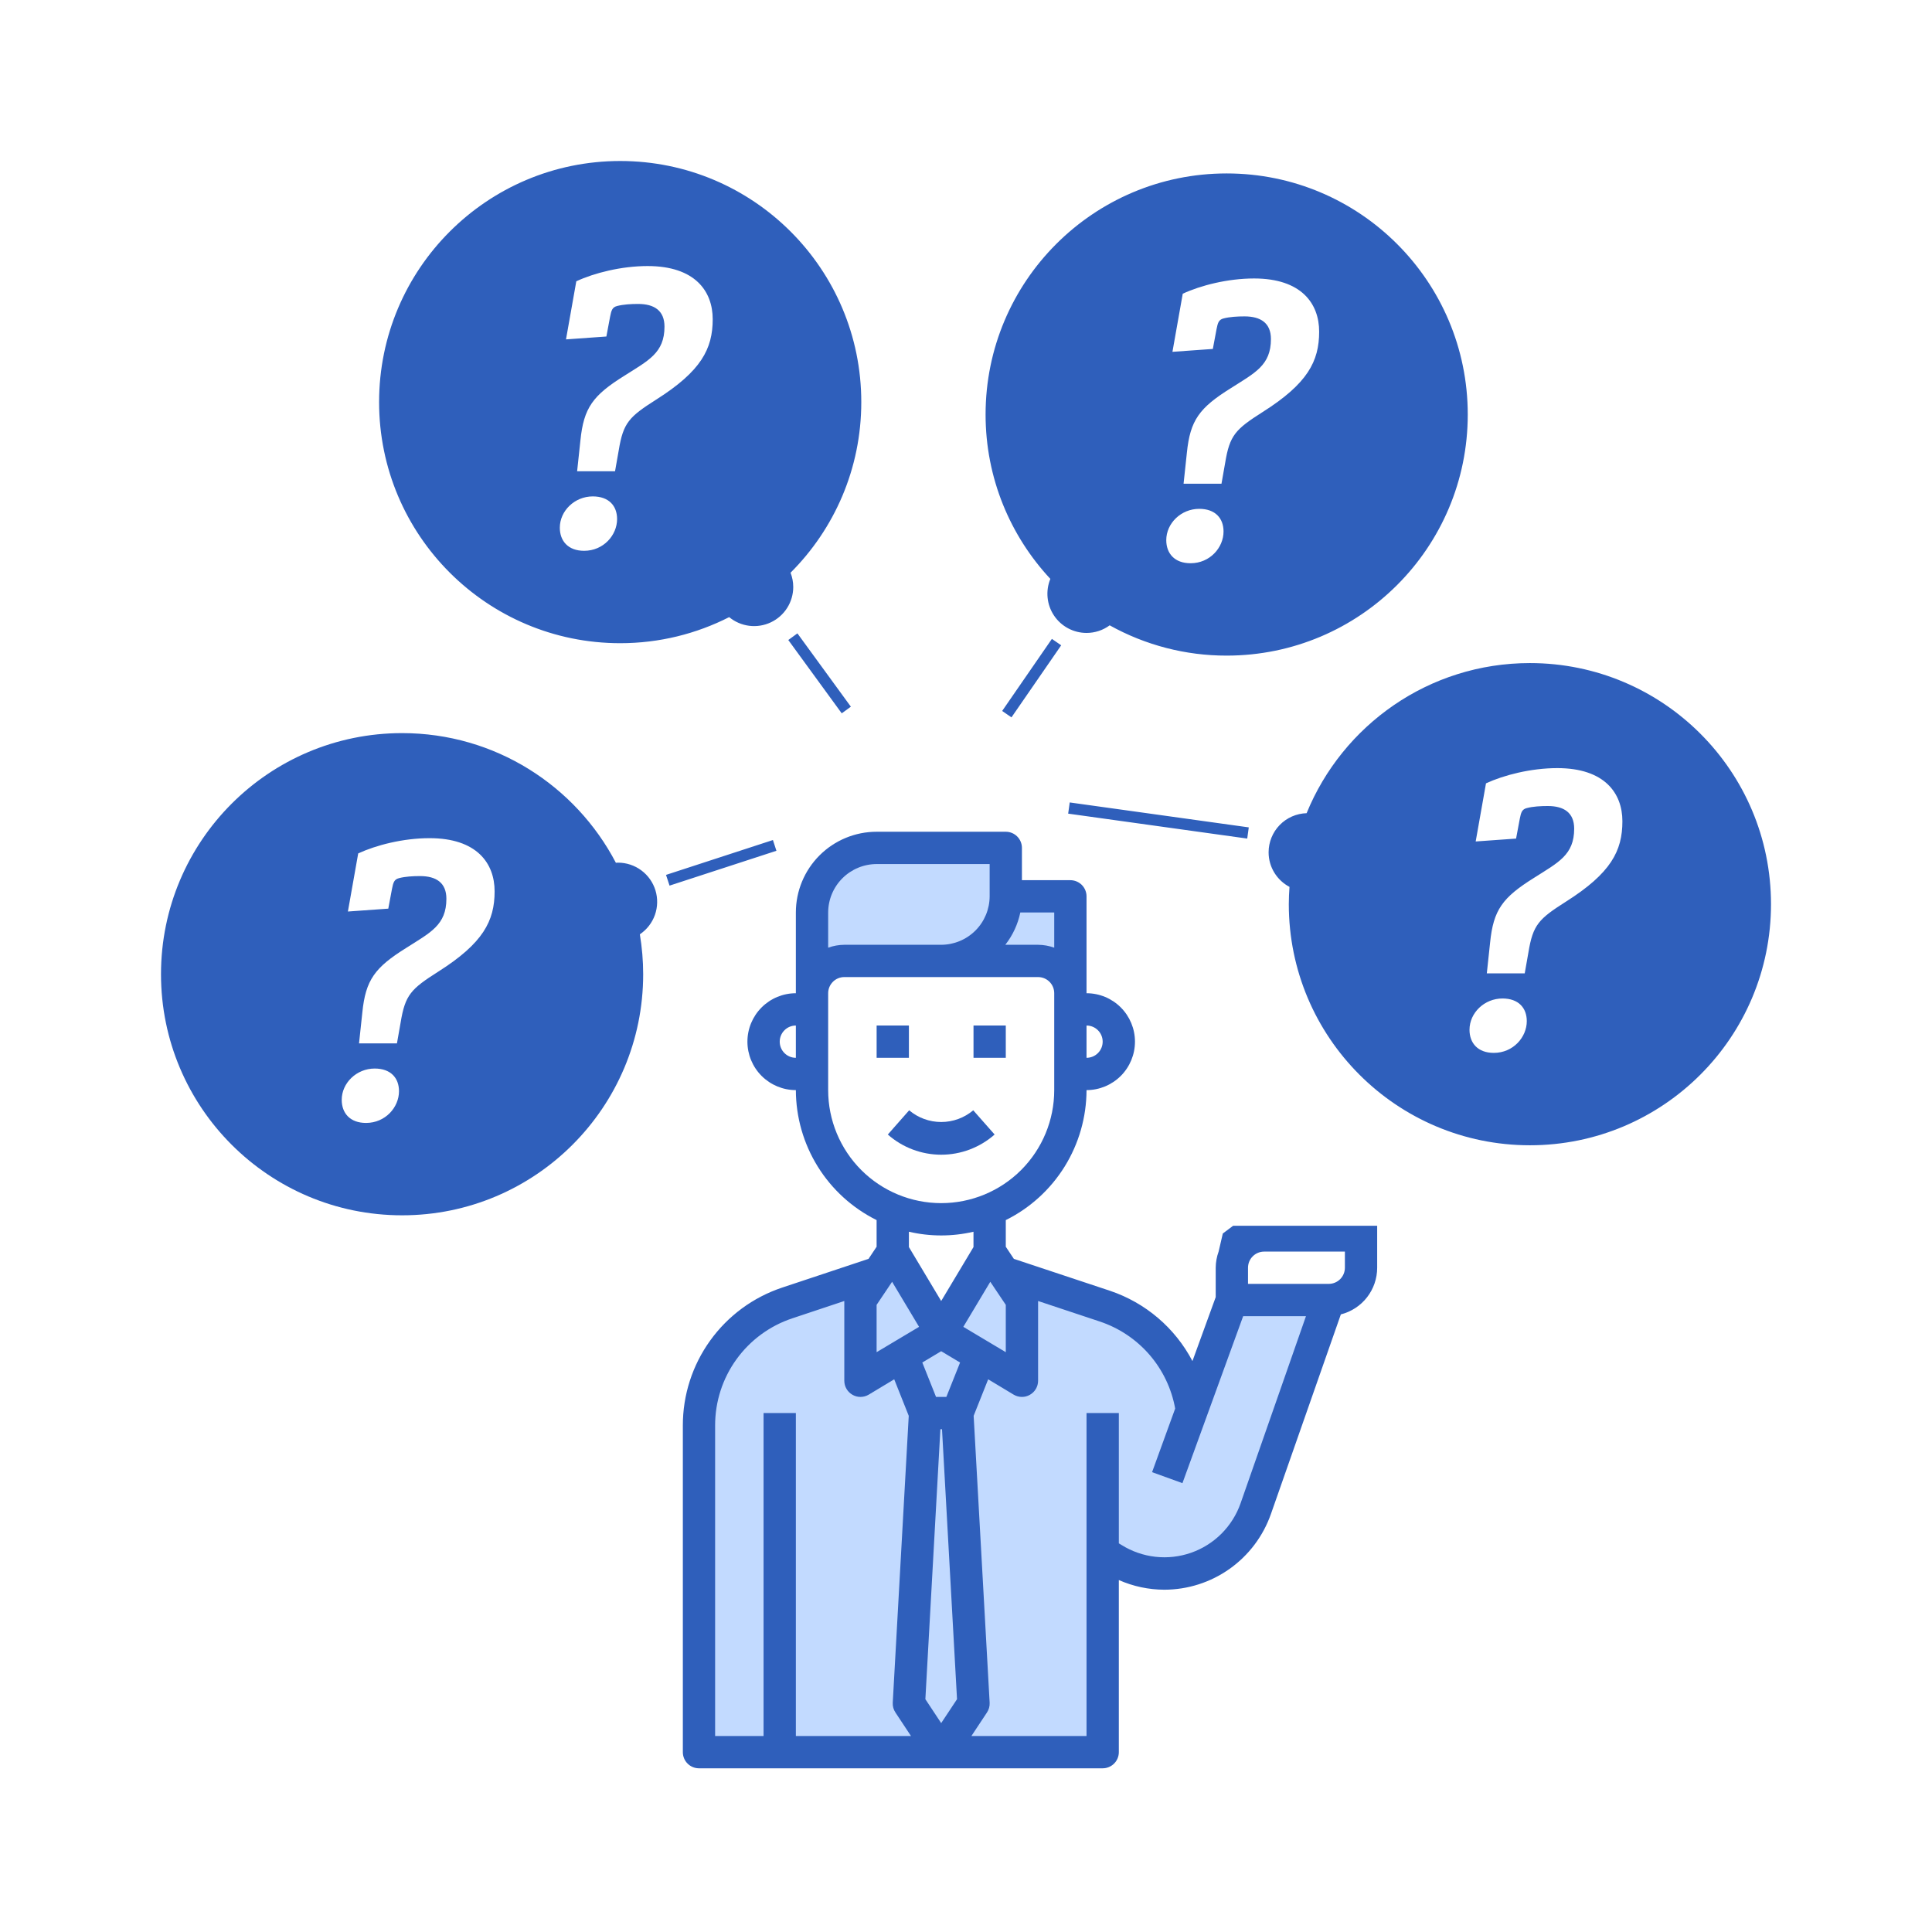 <svg width="96" height="96" viewBox="0 0 96 96" fill="none" xmlns="http://www.w3.org/2000/svg">
<path d="M72.932 20.597C72.932 13.981 67.569 8.618 60.952 8.618C54.336 8.618 48.973 13.981 48.973 20.597C48.973 23.754 50.196 26.624 52.191 28.764C52.07 29.06 52.023 29.381 52.055 29.698C52.086 30.016 52.196 30.322 52.374 30.587C52.551 30.853 52.792 31.07 53.074 31.221C53.356 31.371 53.67 31.45 53.99 31.45C54.403 31.45 54.806 31.318 55.139 31.072C56.917 32.062 58.918 32.58 60.952 32.577C67.569 32.577 72.932 27.214 72.932 20.597ZM59.159 27.987C58.36 27.987 57.951 27.495 57.951 26.84C57.951 26.001 58.688 25.284 59.589 25.284C60.388 25.284 60.797 25.755 60.797 26.41C60.797 27.209 60.121 27.987 59.159 27.987ZM62.742 20.472C61.391 21.332 61.105 21.619 60.879 22.991L60.695 24.035H58.811L58.975 22.499C59.139 20.881 59.589 20.267 61.166 19.284C62.353 18.526 63.152 18.158 63.152 16.847C63.152 16.049 62.64 15.721 61.842 15.721C61.494 15.721 61.105 15.742 60.797 15.823C60.552 15.885 60.511 16.049 60.449 16.356L60.265 17.339L58.258 17.482L58.77 14.595C59.651 14.185 61.002 13.837 62.313 13.837C64.668 13.837 65.548 15.086 65.548 16.479C65.548 17.953 64.975 19.059 62.742 20.472ZM76.02 32.948C71.003 32.948 66.71 36.032 64.925 40.407C64.419 40.422 63.939 40.633 63.587 40.995C63.234 41.358 63.037 41.844 63.036 42.35C63.036 43.096 63.457 43.743 64.074 44.069C64.053 44.355 64.041 44.641 64.04 44.928C64.04 51.544 69.404 56.908 76.02 56.908C82.636 56.908 88 51.544 88 44.928C88 38.312 82.636 32.948 76.02 32.948ZM74.227 52.317C73.428 52.317 73.019 51.825 73.019 51.17C73.019 50.33 73.756 49.614 74.657 49.614C75.456 49.614 75.865 50.085 75.865 50.74C75.865 51.538 75.189 52.317 74.227 52.317ZM77.811 44.802C76.459 45.661 76.173 45.948 75.947 47.32L75.763 48.365H73.879L74.043 46.829C74.207 45.211 74.657 44.597 76.234 43.614C77.422 42.856 78.22 42.488 78.22 41.177C78.22 40.378 77.708 40.051 76.91 40.051C76.561 40.051 76.172 40.071 75.865 40.153C75.62 40.215 75.579 40.378 75.517 40.686L75.333 41.669L73.326 41.812L73.838 38.924C74.719 38.515 76.07 38.167 77.381 38.167C79.736 38.167 80.616 39.416 80.616 40.808C80.616 42.283 80.043 43.388 77.811 44.802ZM30.817 31.96C32.767 31.96 34.606 31.491 36.232 30.665C36.517 30.9 36.862 31.049 37.228 31.095C37.594 31.142 37.966 31.082 38.3 30.925C38.634 30.768 38.916 30.519 39.114 30.207C39.311 29.896 39.416 29.535 39.416 29.166C39.416 28.915 39.367 28.677 39.282 28.458C41.454 26.289 42.797 23.292 42.797 19.98C42.797 13.364 37.434 8 30.817 8C24.201 8 18.837 13.364 18.837 19.98C18.837 26.597 24.201 31.96 30.817 31.96ZM28.636 13.977C29.517 13.567 30.868 13.22 32.179 13.22C34.533 13.22 35.414 14.468 35.414 15.861C35.414 17.335 34.841 18.441 32.609 19.854C31.257 20.714 30.971 21.001 30.745 22.373L30.561 23.417H28.677L28.841 21.881C29.005 20.263 29.455 19.649 31.032 18.666C32.22 17.909 33.018 17.54 33.018 16.23C33.018 15.431 32.506 15.103 31.708 15.103C31.36 15.103 30.971 15.124 30.663 15.206C30.418 15.267 30.377 15.431 30.315 15.738L30.131 16.721L28.124 16.864L28.636 13.977ZM29.455 24.666C30.254 24.666 30.663 25.137 30.663 25.792C30.663 26.591 29.988 27.369 29.025 27.369C28.227 27.369 27.817 26.878 27.817 26.222C27.817 25.383 28.555 24.666 29.455 24.666ZM30.709 42.865C30.673 42.865 30.638 42.869 30.603 42.871C28.603 39.043 24.598 36.428 19.98 36.428C13.364 36.428 8 41.791 8 48.408C8 55.024 13.364 60.388 19.98 60.388C26.597 60.388 31.959 55.024 31.959 48.408C31.959 47.732 31.901 47.071 31.794 46.425C32.14 46.193 32.402 45.856 32.542 45.463C32.681 45.07 32.691 44.643 32.57 44.244C32.448 43.845 32.202 43.496 31.867 43.248C31.532 42.999 31.126 42.865 30.709 42.865ZM18.188 55.798C17.389 55.798 16.98 55.307 16.98 54.651C16.98 53.812 17.717 53.095 18.618 53.095C19.417 53.095 19.826 53.566 19.826 54.221C19.826 55.02 19.15 55.798 18.188 55.798ZM21.772 48.283C20.42 49.143 20.134 49.43 19.908 50.802L19.724 51.846H17.84L18.004 50.31C18.168 48.693 18.618 48.078 20.195 47.095C21.383 46.338 22.181 45.969 22.181 44.659C22.181 43.86 21.669 43.532 20.871 43.532C20.523 43.532 20.134 43.553 19.826 43.635C19.581 43.696 19.54 43.86 19.478 44.167L19.294 45.15L17.287 45.293L17.799 42.406C18.68 41.997 20.031 41.648 21.342 41.648C23.697 41.648 24.577 42.897 24.577 44.29C24.577 45.764 24.004 46.87 21.772 48.283ZM39.17 31.802L39.623 31.472L42.279 35.115L41.825 35.445L39.17 31.802ZM33.094 43.473L38.406 41.741L38.58 42.275L33.269 44.006L33.094 43.473ZM53.077 40.429L53.154 39.873L62.051 41.112L61.974 41.668L53.077 40.429ZM49.797 35.327L52.268 31.746L52.73 32.065L50.259 35.646L49.797 35.327Z" fill="#2F5FBB"/>
<path d="M59.23 70.045L61.212 64.597H66.026L62.4 74.964C62.16 75.645 61.771 76.263 61.261 76.773C60.75 77.284 60.132 77.672 59.451 77.911C58.77 78.15 58.044 78.233 57.326 78.153C56.609 78.073 55.919 77.834 55.307 77.451L54.793 77.13V87.064H46.77L48.374 84.656L47.572 70.214L48.711 67.365L50.781 68.609V64.597L49.867 63.225L54.906 64.902C56.029 65.279 57.028 65.959 57.791 66.866C58.553 67.773 59.052 68.873 59.23 70.045ZM53.188 44.538V49.352C53.187 48.927 53.018 48.52 52.717 48.219C52.416 47.918 52.009 47.749 51.584 47.748H46.77C47.621 47.748 48.437 47.409 49.039 46.807C49.641 46.206 49.979 45.389 49.979 44.538H53.188Z" fill="#C2DAFF"/>
<path d="M49.976 42.132V44.539C49.976 45.39 49.638 46.206 49.036 46.808C48.434 47.41 47.618 47.748 46.767 47.748H41.952C41.527 47.75 41.12 47.919 40.819 48.22C40.518 48.52 40.349 48.928 40.348 49.353V45.341C40.348 44.49 40.686 43.674 41.288 43.072C41.89 42.47 42.706 42.132 43.557 42.132H49.976ZM48.708 67.366L47.569 70.215H45.964L44.825 67.366L46.767 66.203L48.708 67.366ZM47.569 70.215L48.371 84.657L46.767 87.064L45.162 84.657L45.964 70.215H47.569Z" fill="#C2DAFF"/>
<path d="M38.744 87.064H34.732V70.832C34.731 69.484 35.155 68.171 35.943 67.078C36.73 65.984 37.843 65.167 39.121 64.742L43.671 63.225L42.756 64.597V68.609L44.826 67.366L45.965 70.214L45.163 84.657L46.768 87.064H38.744ZM49.865 63.225L49.175 62.19L46.768 66.202L48.71 67.366L50.78 68.609V64.597L49.865 63.225Z" fill="#C2DAFF"/>
<path d="M43.671 63.225L42.756 64.597V68.609L44.826 67.366L46.768 66.202L44.361 62.19L43.671 63.225Z" fill="#C2DAFF"/>
<path d="M43.559 50.958H45.163V52.563H43.559V50.958ZM48.373 50.958H49.977V52.563H48.373V50.958ZM49.422 56.374L48.36 55.17C47.915 55.546 47.351 55.752 46.768 55.752C46.185 55.752 45.621 55.546 45.176 55.17L44.115 56.374C44.847 57.02 45.791 57.377 46.768 57.377C47.745 57.377 48.689 57.02 49.422 56.374Z" fill="#2F5FBB"/>
<path fill-rule="evenodd" clip-rule="evenodd" d="M60.552 62.191C60.459 62.448 60.41 62.719 60.408 62.993V64.453L59.252 67.631C58.388 65.984 56.922 64.734 55.16 64.14L50.378 62.552L49.977 61.95V60.626C51.18 60.028 52.192 59.108 52.901 57.967C53.609 56.826 53.986 55.51 53.989 54.167C54.627 54.167 55.239 53.913 55.691 53.462C56.142 53.011 56.396 52.398 56.396 51.76C56.396 51.121 56.142 50.509 55.691 50.058C55.239 49.606 54.627 49.353 53.989 49.353V44.539C53.989 44.326 53.904 44.122 53.754 43.971C53.603 43.821 53.399 43.736 53.187 43.736H50.779V42.132C50.779 41.919 50.695 41.715 50.544 41.564C50.394 41.414 50.19 41.329 49.977 41.329H43.558C42.494 41.329 41.474 41.752 40.721 42.504C39.969 43.257 39.546 44.277 39.546 45.341V49.353C38.908 49.353 38.296 49.606 37.844 50.058C37.393 50.509 37.139 51.121 37.139 51.76C37.139 52.398 37.393 53.011 37.844 53.462C38.296 53.913 38.908 54.167 39.546 54.167C39.549 55.51 39.926 56.826 40.634 57.967C41.343 59.108 42.355 60.028 43.558 60.626V61.95L43.157 62.552L38.864 63.98C37.426 64.459 36.175 65.379 35.29 66.609C34.404 67.839 33.928 69.316 33.93 70.832V87.064C33.93 87.277 34.014 87.481 34.165 87.631C34.315 87.782 34.519 87.866 34.732 87.866H54.791C55.004 87.866 55.208 87.782 55.359 87.631C55.509 87.481 55.594 87.277 55.594 87.064V78.511C56.306 78.826 57.077 78.99 57.856 78.992C59.02 78.99 60.154 78.627 61.102 77.953C62.051 77.279 62.767 76.327 63.152 75.229L66.626 65.312C67.142 65.181 67.6 64.882 67.927 64.462C68.254 64.042 68.431 63.525 68.431 62.993V62.191V60.907H61.274L60.761 61.292L60.552 62.191ZM54.556 51.193C54.406 51.042 54.202 50.958 53.989 50.958V52.562C54.202 52.562 54.406 52.478 54.556 52.327C54.707 52.177 54.791 51.973 54.791 51.76C54.791 51.547 54.707 51.343 54.556 51.193ZM38.979 52.327C39.129 52.478 39.334 52.562 39.546 52.562V50.958C39.334 50.958 39.129 51.042 38.979 51.193C38.828 51.343 38.744 51.547 38.744 51.76C38.744 51.973 38.828 52.177 38.979 52.327ZM52.384 45.341H50.699C50.577 45.926 50.322 46.475 49.953 46.946H51.582C51.855 46.948 52.127 46.997 52.384 47.09V45.341ZM41.858 43.641C41.407 44.092 41.153 44.703 41.151 45.341V47.09C41.408 46.997 41.68 46.948 41.953 46.946H46.767C47.405 46.944 48.017 46.69 48.468 46.239C48.919 45.788 49.173 45.176 49.175 44.539V42.934H43.558C42.92 42.936 42.309 43.19 41.858 43.641ZM41.151 49.353V54.167C41.151 55.657 41.743 57.085 42.796 58.139C43.849 59.192 45.278 59.783 46.767 59.783C48.257 59.783 49.686 59.192 50.739 58.139C51.792 57.085 52.384 55.657 52.384 54.167V49.353C52.384 49.14 52.3 48.936 52.149 48.785C51.999 48.635 51.794 48.55 51.582 48.55H41.953C41.741 48.55 41.536 48.635 41.386 48.785C41.236 48.936 41.151 49.14 41.151 49.353ZM48.372 61.966V61.204C47.317 61.45 46.218 61.45 45.163 61.204V61.966L46.767 64.646L48.372 61.966ZM39.546 70.214V86.262H45.267L44.497 85.098C44.399 84.954 44.351 84.782 44.36 84.609L45.155 70.351L44.433 68.537L43.165 69.3C43.041 69.373 42.9 69.412 42.756 69.412C42.618 69.413 42.482 69.377 42.363 69.308C42.238 69.238 42.135 69.137 42.063 69.014C41.991 68.892 41.953 68.752 41.953 68.609V64.646L39.378 65.504C38.258 65.874 37.283 66.589 36.593 67.545C35.902 68.502 35.532 69.652 35.534 70.832V86.262H37.941V70.214H39.546ZM43.558 64.838V67.189L45.668 65.93L44.328 63.691L43.558 64.838ZM45.981 84.432L46.767 85.62L47.554 84.432L46.808 71.017H46.727L45.981 84.432ZM46.511 69.412H47.024L47.706 67.703L46.767 67.141L45.829 67.703L46.511 69.412ZM49.977 64.838L49.207 63.691L47.867 65.93L49.977 67.189V64.838ZM60.694 76.208C61.119 75.782 61.444 75.267 61.643 74.7L64.893 65.4H61.772L58.755 73.697L57.246 73.151L58.394 69.99C58.215 68.999 57.773 68.074 57.114 67.313C56.454 66.552 55.602 65.983 54.647 65.665L51.582 64.646V68.609C51.582 68.752 51.544 68.892 51.472 69.014C51.401 69.137 51.297 69.238 51.172 69.308C51.053 69.377 50.917 69.413 50.779 69.412C50.635 69.412 50.494 69.373 50.37 69.3L49.102 68.537L48.38 70.351L49.175 84.609C49.184 84.782 49.136 84.954 49.038 85.098L48.268 86.262H53.989V70.214H55.594V76.689L55.73 76.77C56.24 77.089 56.815 77.289 57.413 77.356C58.011 77.423 58.616 77.354 59.184 77.156C59.752 76.957 60.268 76.633 60.694 76.208ZM66.592 63.56C66.742 63.41 66.827 63.206 66.827 62.993V62.191H62.815C62.602 62.191 62.398 62.275 62.248 62.426C62.097 62.576 62.013 62.78 62.013 62.993V63.795H66.024C66.237 63.795 66.441 63.711 66.592 63.56Z" fill="#2F5FBB"/>
</svg>
